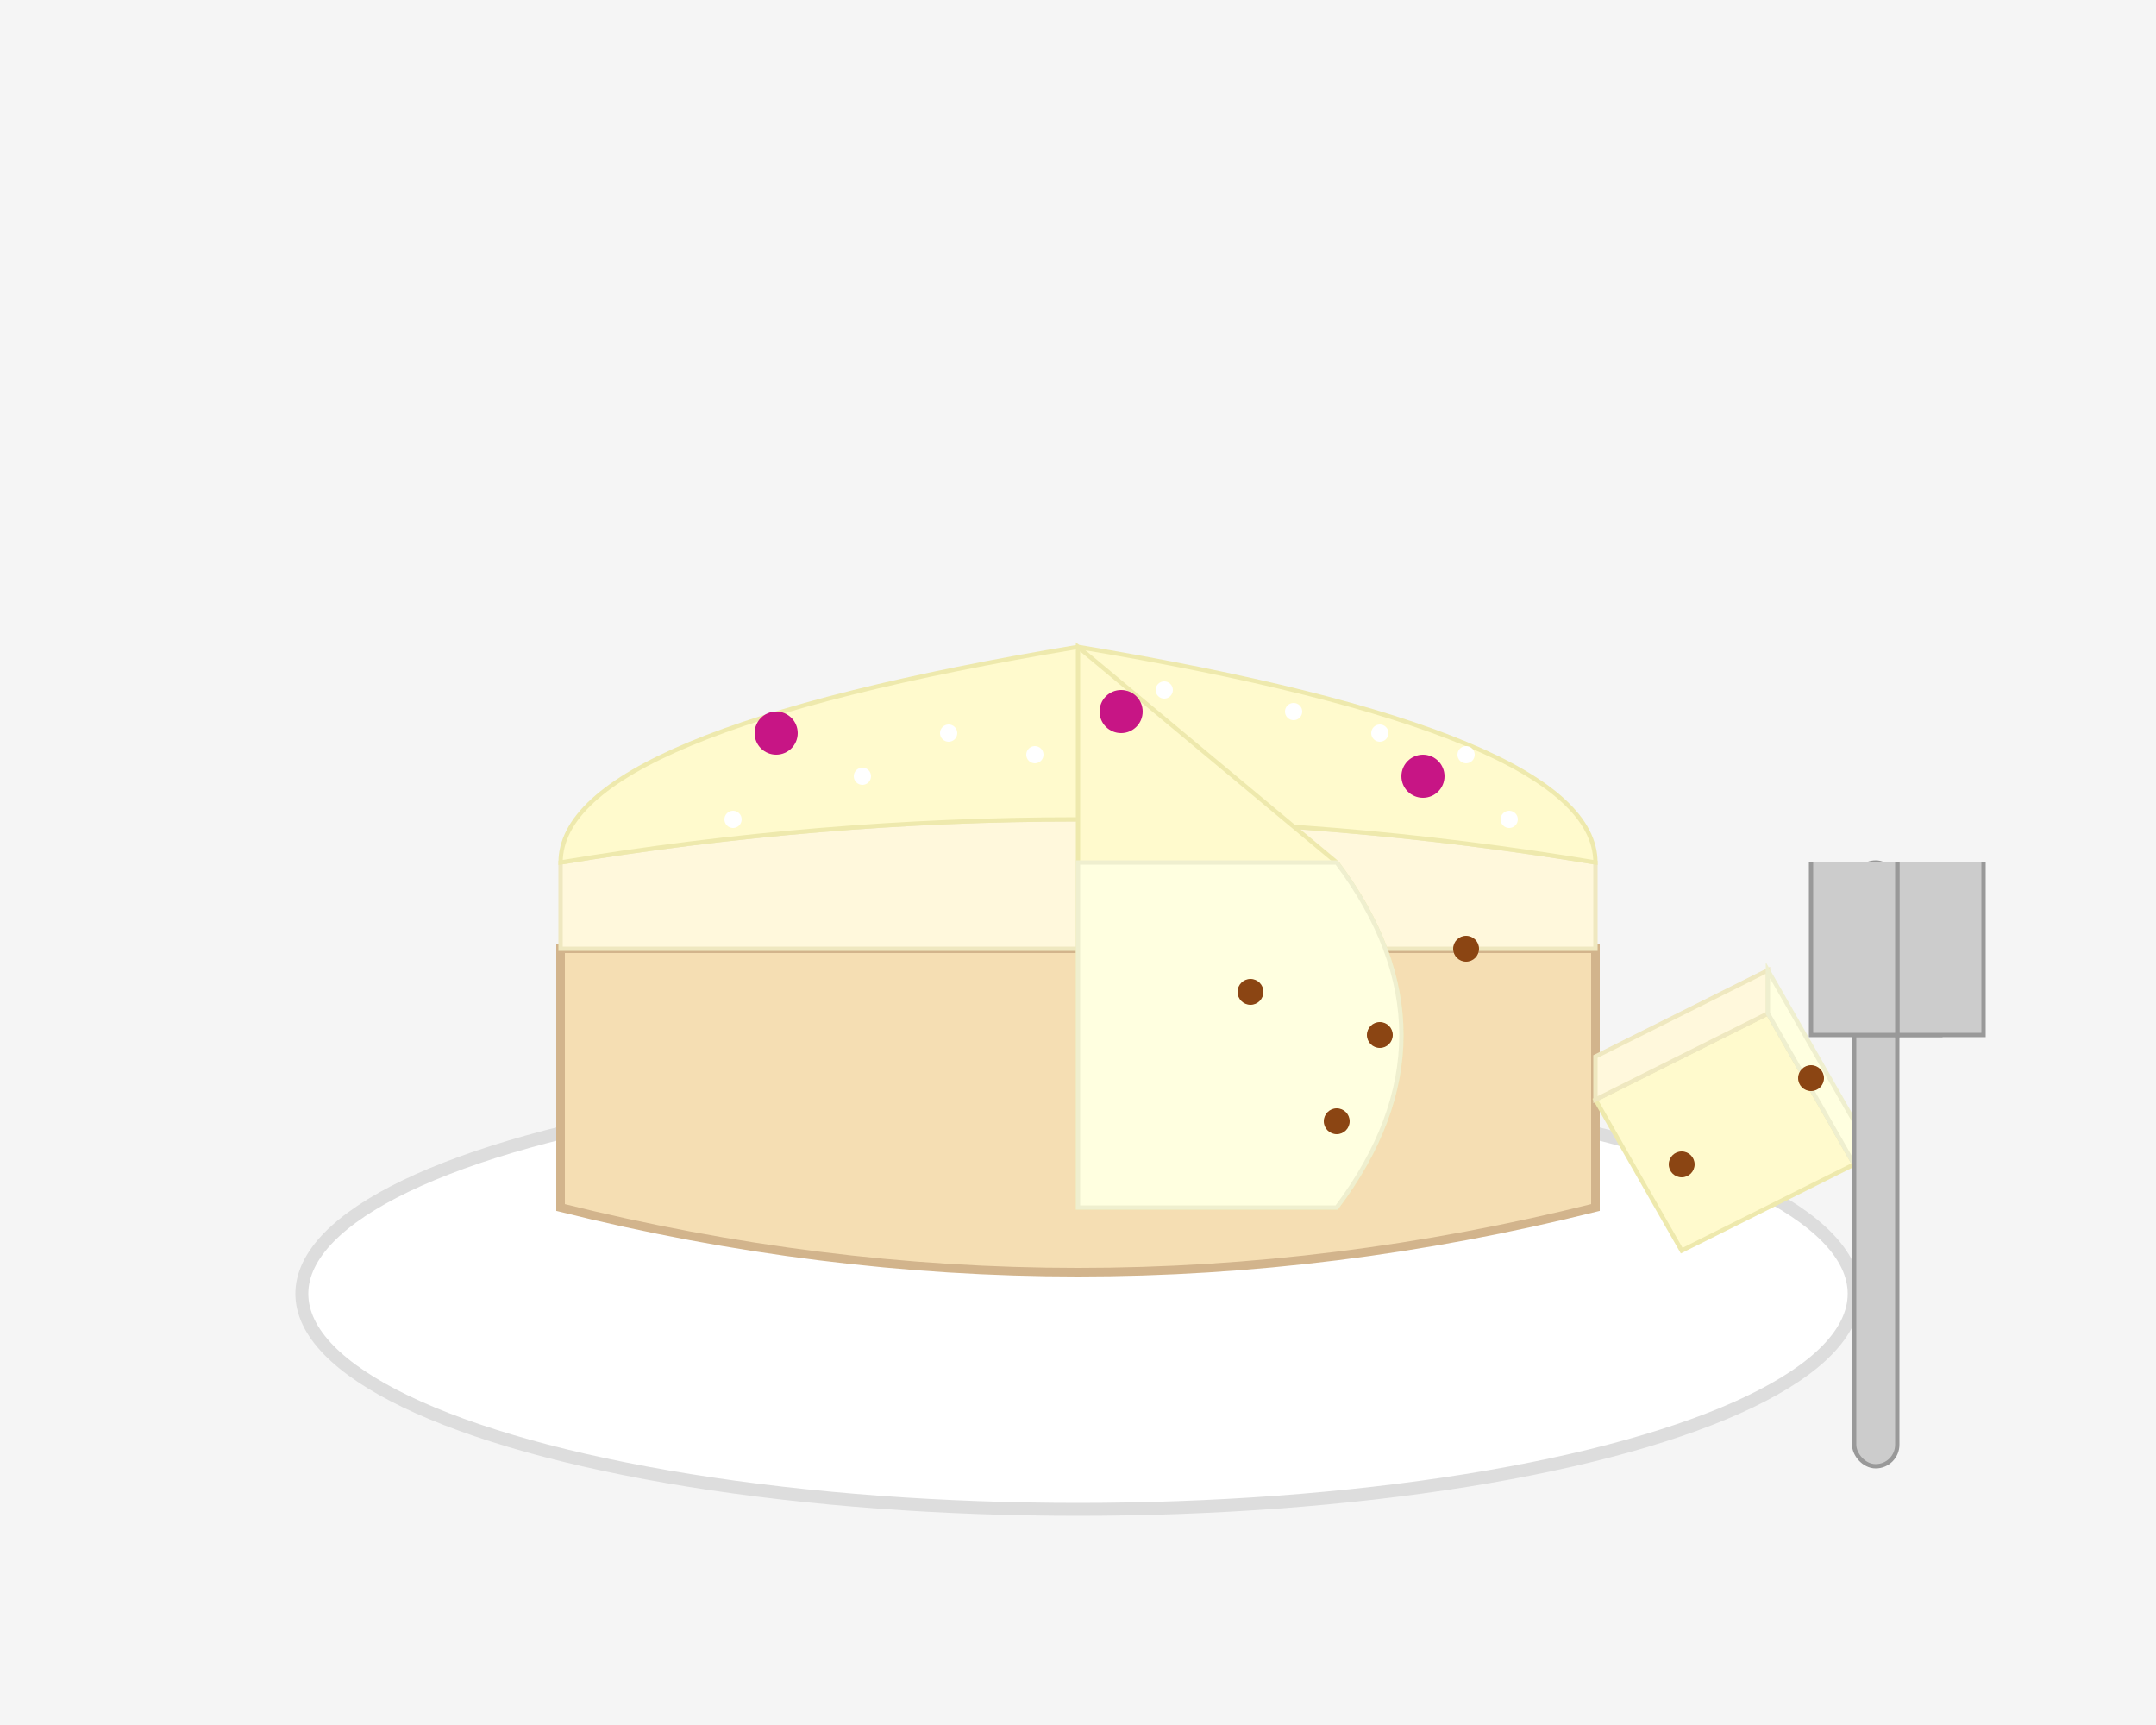 <?xml version="1.0" encoding="UTF-8"?>
<svg xmlns="http://www.w3.org/2000/svg" width="500" height="400" viewBox="0 0 500 400">
  <rect width="100%" height="100%" fill="#f5f5f5"/>
  
  <!-- Plate -->
  <ellipse cx="250" cy="300" rx="180" ry="50" fill="#fff" stroke="#ddd" stroke-width="3"/>
  
  <!-- Cheesecake -->
  <path d="M130,220 L370,220 L370,280 Q250,310 130,280 Z" fill="#f5deb3" stroke="#d2b48c" stroke-width="2"/>
  
  <!-- Cheesecake top layer -->
  <path d="M130,220 L370,220 L370,200 Q250,180 130,200 Z" fill="#fff8dc" stroke="#efe8c0" stroke-width="1"/>
  <path d="M130,200 Q250,180 370,200 Q370,170 250,150 Q130,170 130,200 Z" fill="#fffacd" stroke="#eee9ad" stroke-width="1"/>
  
  <!-- Cheesecake slice cut out -->
  <path d="M250,150 L250,280 L310,280 Q340,240 310,200 Z" fill="#fffacd" stroke="#eee9ad" stroke-width="1"/>
  <path d="M250,280 L310,280 Q340,240 310,200 L250,200 Z" fill="#ffffe0" stroke="#efefcf" stroke-width="1"/>
  
  <!-- Small cheesecake slice on side -->
  <path d="M370,255 L410,235 L430,270 L390,290 Z" fill="#fffacd" stroke="#eee9ad" stroke-width="1"/>
  <path d="M370,255 L410,235 L410,225 L370,245 Z" fill="#fff8dc" stroke="#efe8c0" stroke-width="1"/>
  <path d="M410,225 L410,235 L430,270 L430,260 Z" fill="#ffffe0" stroke="#efefcf" stroke-width="1"/>
  
  <!-- Raisins in the cheesecake -->
  <circle cx="340" cy="220" r="3" fill="#8b4513"/>
  <circle cx="320" cy="240" r="3" fill="#8b4513"/>
  <circle cx="290" cy="230" r="3" fill="#8b4513"/>
  <circle cx="310" cy="260" r="3" fill="#8b4513"/>
  <circle cx="390" cy="270" r="3" fill="#8b4513"/>
  <circle cx="420" cy="250" r="3" fill="#8b4513"/>
  
  <!-- Fork -->
  <rect x="430" y="200" width="10" height="140" rx="5" fill="#ccc" stroke="#999" stroke-width="1"/>
  <path d="M440,200 L440,240 L450,240 L450,200" fill="#ccc" stroke="#999" stroke-width="1"/>
  <path d="M440,200 L440,240 L430,240 L430,200" fill="#ccc" stroke="#999" stroke-width="1"/>
  <path d="M440,200 L440,240 L460,240 L460,200" fill="#ccc" stroke="#999" stroke-width="1"/>
  <path d="M440,200 L440,240 L420,240 L420,200" fill="#ccc" stroke="#999" stroke-width="1"/>
  
  <!-- Sugar powder on top -->
  <circle cx="200" cy="180" r="2" fill="#fff"/>
  <circle cx="220" cy="170" r="2" fill="#fff"/>
  <circle cx="240" cy="175" r="2" fill="#fff"/>
  <circle cx="300" cy="165" r="2" fill="#fff"/>
  <circle cx="320" cy="170" r="2" fill="#fff"/>
  <circle cx="340" cy="175" r="2" fill="#fff"/>
  <circle cx="170" cy="190" r="2" fill="#fff"/>
  <circle cx="270" cy="160" r="2" fill="#fff"/>
  <circle cx="350" cy="190" r="2" fill="#fff"/>
  
  <!-- Berry topping -->
  <circle cx="180" cy="170" r="5" fill="#c71585"/>
  <circle cx="260" cy="165" r="5" fill="#c71585"/>
  <circle cx="330" cy="180" r="5" fill="#c71585"/>
</svg>